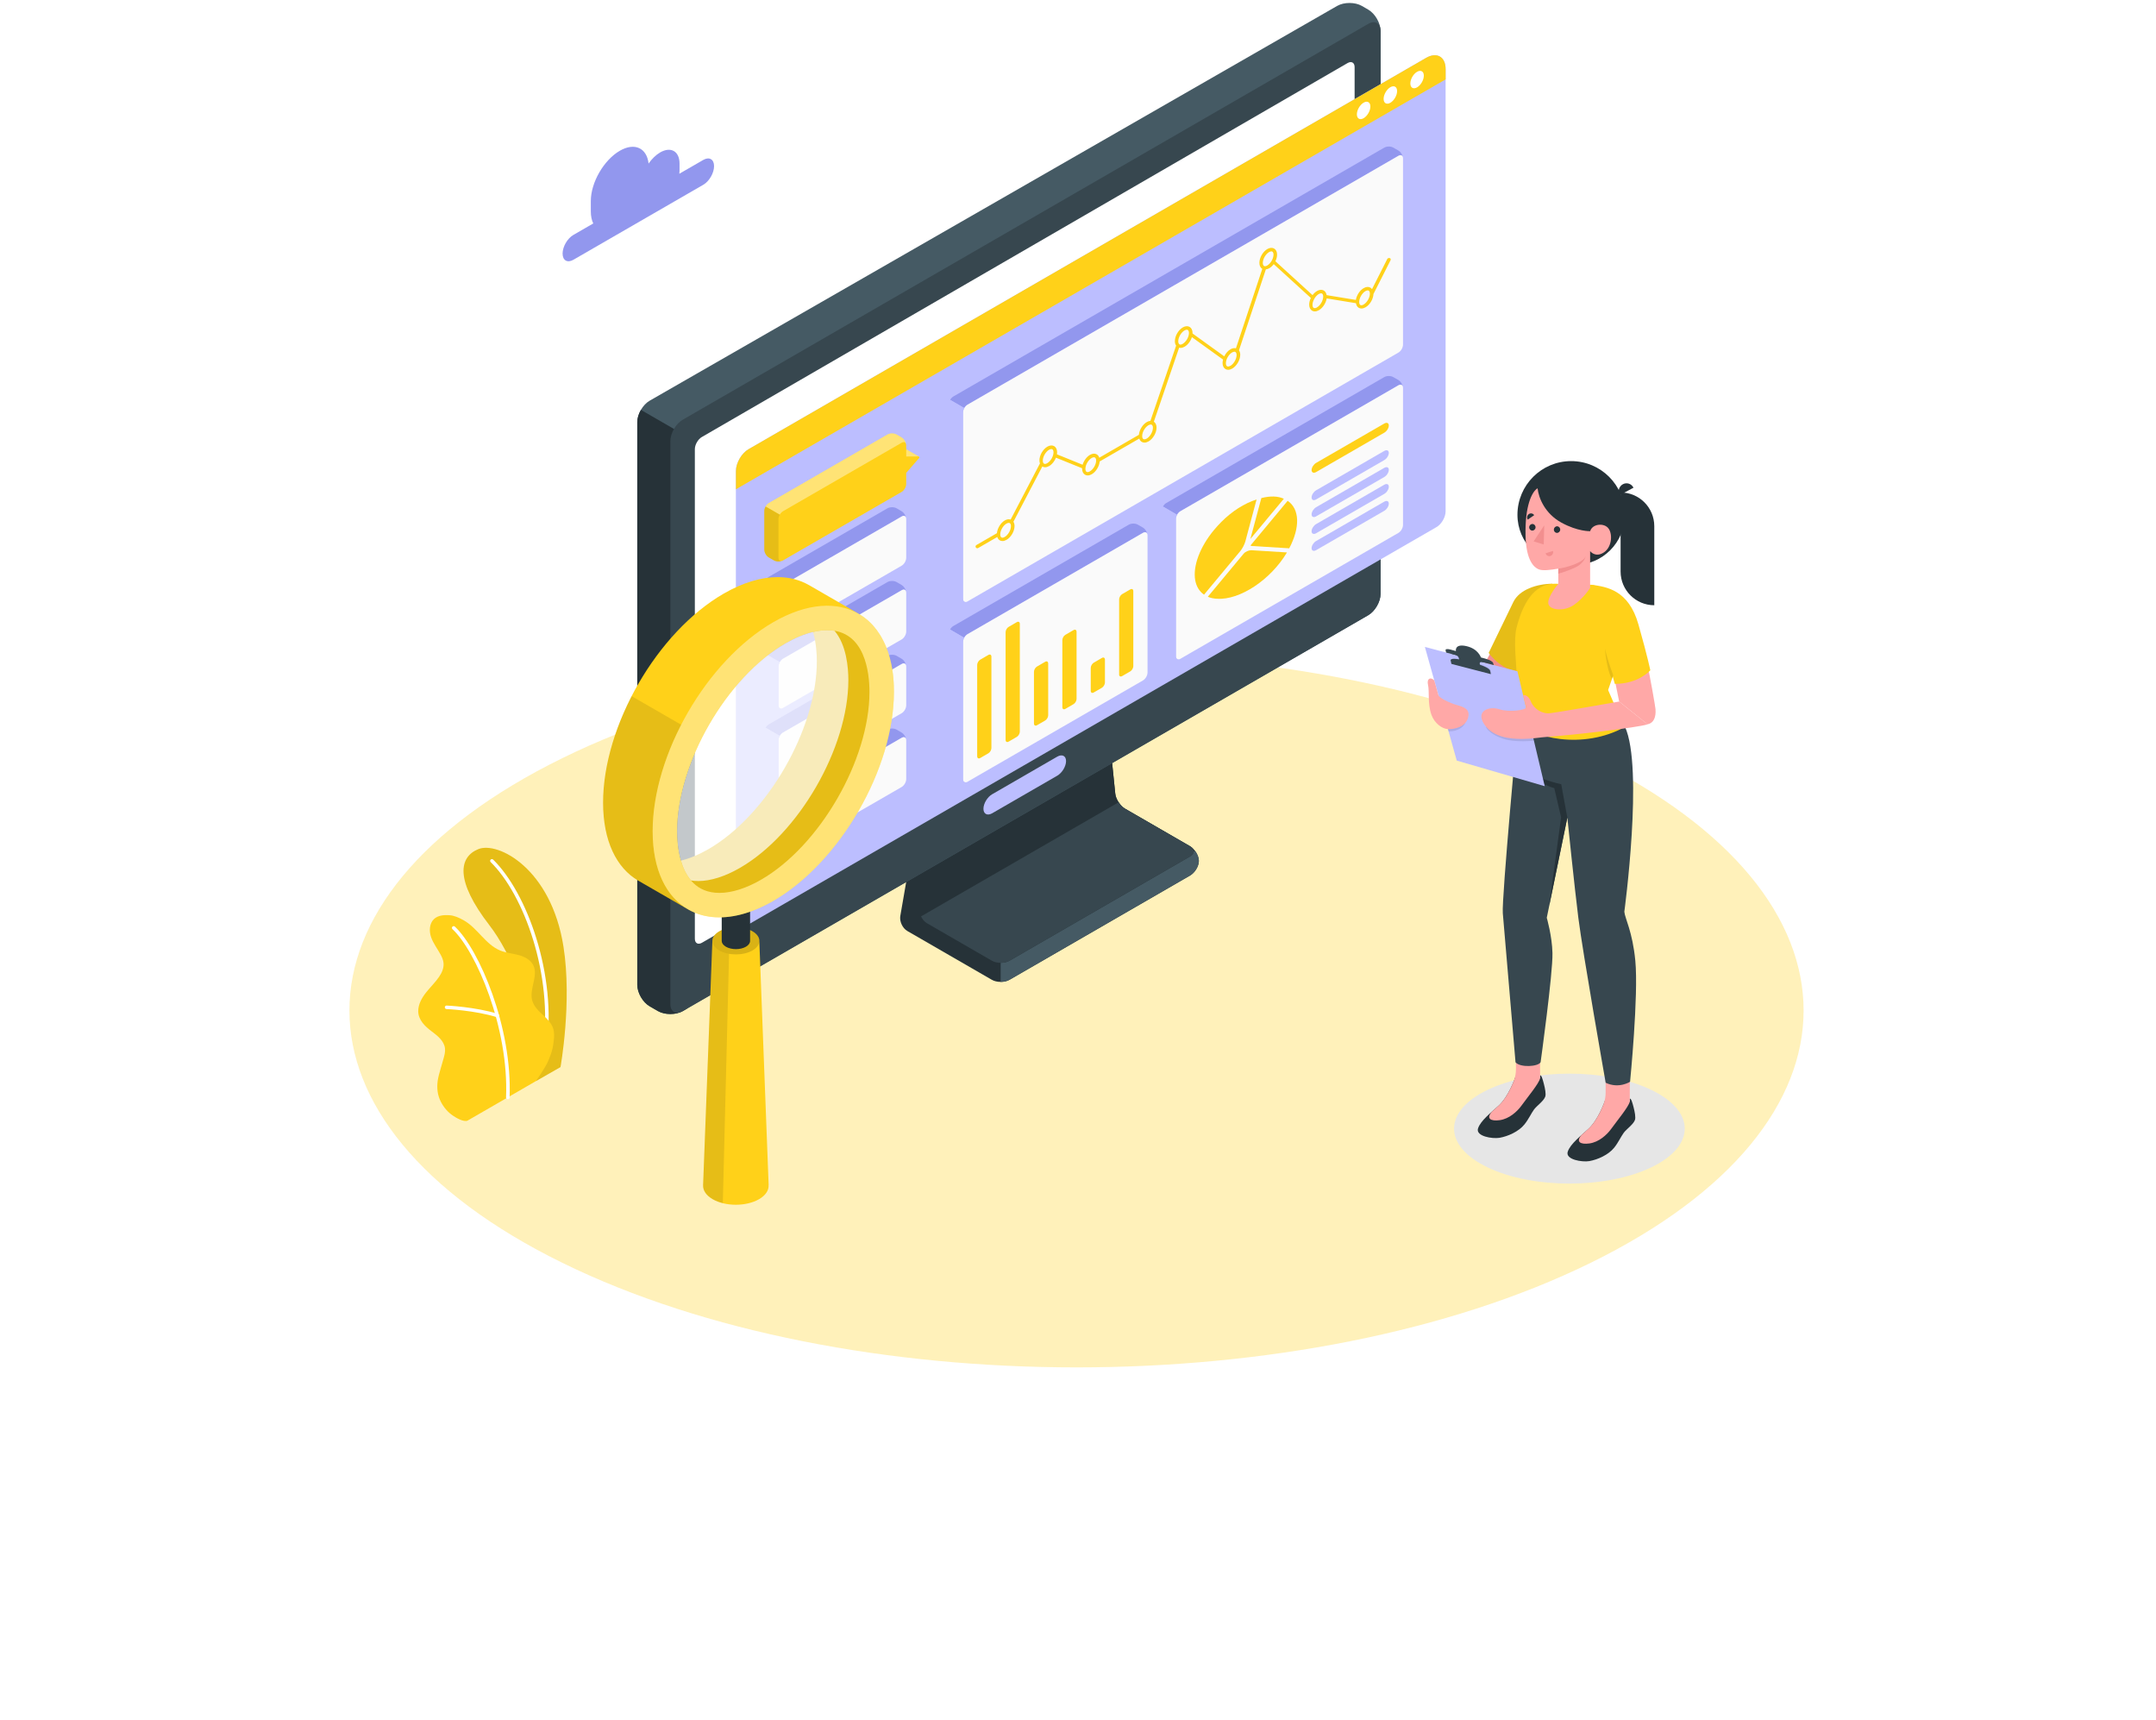 <?xml version="1.0" encoding="UTF-8"?> <svg xmlns="http://www.w3.org/2000/svg" width="617" height="492" viewBox="0 0 617 492" fill="none"><g filter="url(#filter0_f_213_3110)"><path d="M160.945 361.32C242.205 401.2 373.945 401.2 455.205 361.32C536.465 321.44 536.465 256.79 455.205 216.91C373.945 177.03 242.205 177.03 160.945 216.91C79.685 256.79 79.685 321.44 160.945 361.32Z" fill="#FFD119" fill-opacity="0.3"></path></g><path d="M472.47 334.04C459.58 340.18 438.68 340.18 425.79 334.04C412.9 327.9 412.9 317.94 425.79 311.79C438.68 305.65 459.58 305.65 472.47 311.79C485.36 317.93 485.36 327.9 472.47 334.04Z" fill="#E6E6E6"></path><path d="M307.49 182.28L269.99 203.93C268.6 204.73 267.25 206.67 266.97 208.25L257.65 262.06C257.38 263.64 258.28 265.58 259.67 266.38L283.85 280.34C285.24 281.14 287.5 281.14 288.89 280.34L340.57 250.5C341.96 249.7 343.09 247.82 343.09 246.32C343.09 244.81 341.96 242.94 340.57 242.14L321.97 231.4C320.58 230.6 319.32 228.65 319.16 227.05L315.02 186.45C314.86 184.85 313.67 182.95 312.36 182.19C311.05 181.44 308.87 181.48 307.48 182.28H307.49Z" fill="#263238"></path><path d="M286.37 270.88V280.94C287.28 280.94 288.19 280.74 288.89 280.34L340.57 250.5C341.96 249.7 343.09 247.82 343.09 246.32C343.09 245.44 342.7 244.44 342.1 243.59H333.64L286.37 270.88Z" fill="#455A64"></path><path d="M312.21 185L274.71 206.65C273.32 207.45 271.97 209.39 271.69 210.97L263.23 259.82C262.96 261.4 263.86 263.34 265.25 264.14L283.85 274.88C285.24 275.68 287.5 275.68 288.89 274.88L340.57 245.04C341.96 244.24 341.96 242.93 340.57 242.13L321.97 231.39C320.58 230.59 319.32 228.64 319.16 227.04L315.02 186.44C314.86 184.84 313.6 184.2 312.21 185Z" fill="#263238"></path><path d="M340.57 242.13L321.97 231.39C321.28 230.99 320.63 230.32 320.13 229.55L263.59 262.19C263.95 263 264.54 263.72 265.26 264.14L283.86 274.88C285.25 275.68 287.51 275.68 288.9 274.88L340.58 245.04C341.97 244.24 341.97 242.93 340.58 242.13H340.57Z" fill="#37474F"></path><path d="M188.31 289.3L185.91 287.91C183.96 286.79 182.38 284.05 182.38 281.8V120.75C182.38 118.5 183.96 115.77 185.91 114.65L382.67 1.69C384.62 0.57 387.78 0.57 389.73 1.69L391.56 2.75C393.51 3.87 395.09 6.61 395.09 8.86V169.91C395.09 172.16 393.51 174.89 391.56 176.02L195.37 289.29C193.42 290.41 190.26 290.41 188.32 289.29L188.31 289.3Z" fill="#455A64"></path><path d="M196.56 124.86L183.41 117.27C182.77 118.37 182.37 119.62 182.37 120.75V281.8C182.37 284.05 183.95 286.78 185.9 287.91L188.3 289.3C190.25 290.42 193.41 290.42 195.35 289.3L196.55 288.61V124.87L196.56 124.86Z" fill="#263238"></path><path d="M191.84 287.26V126.21C191.84 123.96 193.42 121.23 195.37 120.1L391.56 6.83C393.51 5.71 395.09 6.62 395.09 8.87V169.92C395.09 172.17 393.51 174.9 391.56 176.03L195.37 289.3C193.42 290.42 191.84 289.51 191.84 287.26Z" fill="#37474F"></path><path d="M283.97 227.23L302.56 216.49C303.95 215.69 305.08 216.26 305.08 217.76C305.08 219.26 303.95 221.14 302.56 221.94L283.96 232.68C282.57 233.48 281.44 232.91 281.44 231.41C281.44 229.9 282.57 228.03 283.96 227.23H283.97Z" fill="#BCBEFF"></path><path d="M200.88 125.02L385.65 18.04C386.76 17.4 387.66 17.92 387.66 19.2V159.57C387.66 160.86 386.76 162.42 385.64 163.06L200.87 269.74C199.76 270.38 198.85 269.86 198.85 268.58V128.52C198.85 127.23 199.75 125.67 200.86 125.03L200.88 125.02Z" fill="white"></path><path d="M214.2 128.53L408.11 16.56C411.19 14.78 413.7 16.24 413.7 19.79V146.31C413.7 147.96 412.53 149.98 411.1 150.81L213.19 265.08C211.76 265.9 210.59 265.23 210.59 263.58V134.76C210.59 132.47 212.21 129.67 214.19 128.52L214.2 128.53Z" fill="#BCBEFF"></path><path d="M413.71 22.71V19.79C413.71 16.24 411.19 14.78 408.12 16.56L214.21 128.53C212.23 129.67 210.61 132.48 210.61 134.77V139.99L413.72 22.71H413.71Z" fill="#FFD119"></path><path d="M390.24 29.37C389.18 29.98 388.31 31.48 388.31 32.71C388.31 33.94 389.17 34.44 390.24 33.82C391.3 33.21 392.17 31.71 392.17 30.48C392.17 29.25 391.31 28.75 390.24 29.37Z" fill="white"></path><path d="M397.89 24.95C396.83 25.56 395.96 27.06 395.96 28.29C395.96 29.52 396.82 30.02 397.89 29.4C398.95 28.79 399.82 27.29 399.82 26.06C399.82 24.83 398.96 24.33 397.89 24.95Z" fill="white"></path><path d="M405.54 20.54C404.48 21.15 403.61 22.65 403.61 23.88C403.61 25.11 404.47 25.61 405.54 24.99C406.6 24.38 407.47 22.88 407.47 21.65C407.47 20.42 406.61 19.92 405.54 20.54Z" fill="white"></path><path d="M401.46 44.94C401.3 44.41 400.8 44.24 400.21 44.58L276.89 115.79C276.53 116 276.2 116.35 275.97 116.76L271.91 114.41C272.14 114 272.47 113.65 272.83 113.44L396.15 42.24C396.87 41.82 398.03 41.82 398.75 42.24L400.21 43.08C400.82 43.43 401.33 44.21 401.46 44.94Z" fill="#9297EE"></path><path d="M401.51 45.33V98.62C401.51 99.45 400.93 100.46 400.21 100.87L276.89 172.07C276.83 172.1 276.77 172.13 276.71 172.16C276.63 172.19 276.55 172.22 276.47 172.23C276.46 172.23 276.44 172.24 276.43 172.24C275.94 172.31 275.59 171.96 275.59 171.32V118.04C275.59 117.62 275.74 117.16 275.97 116.76C276.2 116.35 276.53 116 276.89 115.79L400.21 44.58C400.8 44.24 401.3 44.41 401.46 44.94C401.47 44.97 401.48 45 401.48 45.04C401.5 45.14 401.51 45.23 401.51 45.33Z" fill="#FAFAFA"></path><path d="M276.43 172.24C276.05 172.36 275.61 172.4 275.2 172.35C274.87 172.32 274.55 172.22 274.29 172.07L272.83 171.23C272.11 170.81 271.53 169.8 271.53 168.98V115.69C271.53 115.28 271.67 114.82 271.91 114.41L275.97 116.76C275.74 117.16 275.59 117.62 275.59 118.04V171.32C275.59 171.96 275.94 172.31 276.43 172.24Z" fill="#BCBEFF"></path><path d="M397.68 73.88C397.43 73.76 397.13 73.85 397.01 74.1L392.64 82.73C392.51 82.56 392.37 82.41 392.19 82.3C391.65 81.98 390.96 82.03 390.25 82.44C389.14 83.08 388.23 84.48 388.02 85.81L379.64 84.44C379.55 83.84 379.28 83.38 378.84 83.12C378.29 82.81 377.61 82.86 376.9 83.26C376.42 83.54 375.98 83.95 375.62 84.44L364.99 74.75C365.29 74.14 365.47 73.48 365.47 72.86C365.47 72.05 365.17 71.43 364.63 71.11C364.08 70.8 363.4 70.85 362.69 71.25C361.41 71.99 360.41 73.72 360.41 75.2C360.41 76 360.7 76.61 361.24 76.93L353.7 99.66C353.23 99.53 352.68 99.62 352.13 99.94C351.4 100.36 350.77 101.11 350.35 101.95L341.27 95.41C341.27 95.41 341.28 95.32 341.28 95.28C341.28 94.47 340.98 93.85 340.44 93.53C339.89 93.22 339.21 93.27 338.5 93.67C337.22 94.41 336.22 96.14 336.22 97.62C336.22 98.13 336.35 98.56 336.58 98.89L329.22 120.42C328.89 120.44 328.53 120.55 328.18 120.76C326.99 121.45 326.05 123 325.92 124.41L314.59 130.96C314.46 130.54 314.22 130.2 313.87 130C313.32 129.69 312.64 129.74 311.93 130.14C310.97 130.7 310.16 131.82 309.82 132.97L302.47 129.99C302.5 129.79 302.52 129.59 302.52 129.4C302.52 128.59 302.22 127.97 301.68 127.65C301.14 127.34 300.45 127.39 299.74 127.79C298.46 128.53 297.46 130.26 297.46 131.74C297.46 132.06 297.52 132.34 297.61 132.6L289.22 148.65C288.73 148.48 288.15 148.56 287.56 148.9C286.37 149.59 285.43 151.14 285.3 152.55L279.43 155.94C279.19 156.08 279.11 156.38 279.25 156.62C279.34 156.78 279.51 156.87 279.68 156.87C279.76 156.87 279.85 156.85 279.93 156.8L285.4 153.64C285.53 154.06 285.77 154.4 286.12 154.6C286.36 154.74 286.62 154.8 286.9 154.8C287.27 154.8 287.66 154.68 288.06 154.45C289.34 153.71 290.34 151.98 290.34 150.5C290.34 150.01 290.22 149.61 290.02 149.28L298.29 133.47C298.29 133.47 298.3 133.48 298.31 133.49C298.55 133.63 298.81 133.69 299.09 133.69C299.46 133.69 299.85 133.57 300.25 133.34C301.09 132.85 301.81 131.94 302.2 130.95L309.67 133.97C309.67 133.97 309.67 134.04 309.67 134.08C309.67 134.89 309.97 135.51 310.51 135.83C310.75 135.97 311.01 136.03 311.29 136.03C311.66 136.03 312.05 135.91 312.45 135.68C313.64 134.99 314.58 133.44 314.71 132.03L326.04 125.48C326.17 125.9 326.41 126.24 326.76 126.44C327 126.58 327.26 126.64 327.54 126.64C327.91 126.64 328.3 126.52 328.7 126.29C329.98 125.55 330.98 123.82 330.98 122.34C330.98 121.57 330.7 120.98 330.21 120.65L337.44 99.48C337.57 99.52 337.71 99.54 337.86 99.54C338.23 99.54 338.62 99.42 339.02 99.19C339.96 98.65 340.74 97.58 341.09 96.46L350.01 102.88C349.93 103.21 349.87 103.54 349.87 103.85C349.87 104.66 350.17 105.28 350.71 105.6C350.95 105.74 351.21 105.8 351.49 105.8C351.86 105.8 352.25 105.68 352.65 105.45C353.93 104.71 354.93 102.98 354.93 101.5C354.93 100.99 354.8 100.56 354.57 100.23L362.26 77.07C362.57 77.04 362.89 76.94 363.23 76.75C363.71 76.47 364.15 76.06 364.51 75.57L375.14 85.26C374.84 85.87 374.66 86.53 374.66 87.15C374.66 87.96 374.96 88.58 375.5 88.9C375.74 89.04 376 89.1 376.28 89.1C376.65 89.1 377.04 88.98 377.44 88.75C378.55 88.11 379.46 86.71 379.67 85.38L388.05 86.75C388.14 87.35 388.41 87.81 388.85 88.07C389.09 88.21 389.35 88.27 389.63 88.27C390 88.27 390.39 88.15 390.79 87.92C392.03 87.21 393 85.56 393.06 84.11L397.94 74.47C398.06 74.22 397.97 73.92 397.72 73.8L397.68 73.88ZM287.53 153.63C287.15 153.85 286.81 153.9 286.59 153.77C286.37 153.64 286.25 153.32 286.25 152.89C286.25 151.77 287.07 150.36 288.03 149.81C288.27 149.67 288.5 149.6 288.69 149.6C288.8 149.6 288.89 149.62 288.97 149.67C289.19 149.8 289.31 150.12 289.31 150.55C289.31 151.66 288.49 153.08 287.53 153.63ZM299.71 132.52C299.33 132.74 298.99 132.79 298.77 132.66C298.55 132.53 298.43 132.21 298.43 131.78C298.43 130.67 299.25 129.25 300.21 128.69C300.45 128.55 300.68 128.48 300.87 128.48C300.98 128.48 301.07 128.5 301.15 128.55C301.37 128.68 301.49 129 301.49 129.43C301.49 130.55 300.67 131.96 299.71 132.51V132.52ZM311.9 134.87C311.52 135.09 311.18 135.14 310.96 135.01C310.74 134.88 310.62 134.56 310.62 134.13C310.62 133.02 311.44 131.6 312.4 131.04C312.64 130.9 312.87 130.83 313.06 130.83C313.17 130.83 313.26 130.85 313.34 130.9C313.56 131.03 313.69 131.35 313.69 131.78C313.69 132.89 312.87 134.31 311.91 134.86L311.9 134.87ZM328.15 125.49C327.78 125.71 327.43 125.76 327.21 125.63C326.99 125.5 326.87 125.18 326.87 124.75C326.87 123.64 327.69 122.22 328.65 121.67C328.89 121.53 329.12 121.46 329.31 121.46C329.42 121.46 329.51 121.48 329.59 121.53C329.81 121.66 329.94 121.98 329.94 122.41C329.94 123.52 329.12 124.94 328.16 125.5L328.15 125.49ZM338.47 98.39C338.09 98.61 337.75 98.66 337.53 98.53C337.5 98.51 337.47 98.48 337.45 98.45C337.45 98.45 337.45 98.45 337.44 98.44C337.28 98.28 337.19 98.01 337.19 97.64C337.19 96.52 338.01 95.11 338.97 94.55C339.21 94.41 339.44 94.34 339.63 94.34C339.74 94.34 339.83 94.36 339.91 94.41C340.13 94.54 340.25 94.86 340.25 95.29C340.25 96.41 339.43 97.82 338.47 98.37V98.39ZM352.1 104.66C351.72 104.88 351.38 104.93 351.16 104.8C350.94 104.67 350.82 104.35 350.82 103.92C350.82 102.8 351.64 101.39 352.6 100.84C352.84 100.7 353.07 100.63 353.26 100.63C353.37 100.63 353.46 100.65 353.54 100.7C353.58 100.72 353.6 100.75 353.64 100.79C353.8 100.95 353.89 101.22 353.89 101.59C353.89 102.71 353.07 104.12 352.11 104.68L352.1 104.66ZM362.67 75.96C362.29 76.18 361.95 76.23 361.73 76.1C361.51 75.97 361.39 75.65 361.39 75.22C361.39 74.1 362.21 72.69 363.17 72.13C363.41 71.99 363.64 71.92 363.83 71.92C363.94 71.92 364.03 71.94 364.11 71.99C364.33 72.12 364.45 72.44 364.45 72.87C364.45 73.98 363.63 75.4 362.67 75.95V75.96ZM376.89 87.96C376.51 88.18 376.17 88.23 375.95 88.1C375.73 87.97 375.61 87.65 375.61 87.22C375.61 86.11 376.43 84.69 377.39 84.13C377.63 83.99 377.86 83.92 378.05 83.92C378.16 83.92 378.25 83.94 378.33 83.99C378.55 84.12 378.67 84.44 378.67 84.87C378.67 85.99 377.85 87.4 376.89 87.95V87.96ZM390.25 87.13C389.87 87.35 389.53 87.4 389.31 87.27C389.09 87.14 388.97 86.82 388.97 86.39C388.97 85.28 389.79 83.86 390.75 83.3C390.99 83.16 391.22 83.09 391.41 83.09C391.52 83.09 391.61 83.11 391.69 83.16C391.91 83.29 392.03 83.61 392.03 84.04C392.03 85.15 391.21 86.57 390.25 87.12V87.13Z" fill="#FFD119"></path><path d="M328.35 152.82C328.19 152.29 327.68 152.12 327.1 152.46L276.89 181.45C276.51 181.67 276.17 182.05 275.94 182.48L271.89 180.11C272.13 179.69 272.46 179.32 272.83 179.11L323.03 150.12C323.75 149.7 324.92 149.7 325.63 150.12L327.1 150.96C327.7 151.31 328.21 152.09 328.35 152.82Z" fill="#9297EE"></path><path d="M328.4 153.21V192.43C328.4 193.26 327.81 194.26 327.1 194.68L279.65 222.07L276.89 223.67C276.83 223.71 276.76 223.74 276.69 223.77C276.69 223.77 276.67 223.78 276.66 223.78C276.04 224 275.59 223.65 275.59 222.92V183.7C275.59 183.31 275.72 182.87 275.94 182.48C276.17 182.05 276.51 181.67 276.89 181.45L327.1 152.46C327.68 152.12 328.19 152.29 328.35 152.82C328.35 152.85 328.35 152.88 328.37 152.92C328.39 153.02 328.4 153.11 328.4 153.21Z" fill="#FAFAFA"></path><path d="M276.66 223.78C276.61 223.8 276.56 223.82 276.5 223.84C276.43 223.87 276.35 223.89 276.28 223.9C276.17 223.93 276.06 223.95 275.94 223.96C275.83 223.97 275.71 223.98 275.6 223.98C275.36 223.98 275.13 223.95 274.9 223.9C274.68 223.85 274.47 223.77 274.29 223.67L272.83 222.82C272.11 222.41 271.53 221.4 271.53 220.57V181.36C271.53 180.95 271.67 180.51 271.89 180.11L275.94 182.48C275.72 182.87 275.59 183.31 275.59 183.7V222.92C275.59 223.65 276.04 224 276.66 223.78Z" fill="#BCBEFF"></path><path d="M279.65 216.38V190.24C279.65 189.69 280.04 189.02 280.52 188.74L282.85 187.39C283.33 187.11 283.72 187.34 283.72 187.89V214.03C283.72 214.58 283.33 215.25 282.85 215.53L280.52 216.88C280.04 217.16 279.65 216.93 279.65 216.38Z" fill="#FFD119"></path><path d="M287.78 211.69V180.86C287.78 180.31 288.17 179.64 288.65 179.36L290.98 178.01C291.46 177.73 291.85 177.96 291.85 178.51V209.34C291.85 209.89 291.46 210.56 290.98 210.84L288.65 212.19C288.17 212.47 287.78 212.24 287.78 211.69Z" fill="#FFD119"></path><path d="M295.9 207V192.2C295.9 191.65 296.29 190.98 296.77 190.7L299.1 189.35C299.58 189.07 299.97 189.3 299.97 189.85V204.65C299.97 205.2 299.58 205.87 299.1 206.15L296.77 207.5C296.29 207.78 295.9 207.55 295.9 207Z" fill="#FFD119"></path><path d="M304.02 202.32V183.13C304.02 182.58 304.41 181.91 304.89 181.63L307.22 180.28C307.7 180 308.09 180.23 308.09 180.78V199.97C308.09 200.52 307.7 201.19 307.22 201.47L304.89 202.82C304.41 203.1 304.02 202.87 304.02 202.32Z" fill="#FFD119"></path><path d="M312.15 197.629V191.099C312.15 190.549 312.54 189.879 313.01 189.599L315.34 188.249C315.82 187.969 316.21 188.199 316.21 188.749V195.279C316.21 195.829 315.82 196.499 315.34 196.779L313.01 198.129C312.53 198.409 312.14 198.179 312.14 197.629H312.15Z" fill="#FFD119"></path><path d="M320.27 192.94V171.49C320.27 170.94 320.66 170.27 321.13 169.99L323.46 168.64C323.94 168.36 324.33 168.59 324.33 169.14V190.59C324.33 191.14 323.94 191.81 323.46 192.09L321.13 193.44C320.65 193.72 320.26 193.49 320.26 192.94H320.27Z" fill="#FFD119"></path><path d="M401.46 110.6C401.3 110.07 400.79 109.9 400.21 110.24L337.81 146.27C337.43 146.49 337.09 146.87 336.86 147.3L332.81 144.93C333.05 144.51 333.38 144.14 333.75 143.93L396.14 107.9C396.86 107.48 398.03 107.48 398.74 107.9L400.21 108.74C400.81 109.09 401.32 109.87 401.46 110.6Z" fill="#9297EE"></path><path d="M401.51 110.99V150.21C401.51 151.04 400.92 152.04 400.21 152.46L340.57 186.89L337.81 188.49C337.75 188.53 337.68 188.56 337.61 188.59C337.61 188.59 337.59 188.6 337.58 188.6C336.96 188.82 336.51 188.47 336.51 187.74V148.52C336.51 148.13 336.64 147.69 336.86 147.3C337.09 146.87 337.43 146.49 337.81 146.27L400.21 110.24C400.79 109.9 401.3 110.07 401.46 110.6C401.46 110.63 401.46 110.66 401.48 110.7C401.5 110.8 401.51 110.89 401.51 110.99Z" fill="#FAFAFA"></path><path d="M337.59 188.6C337.54 188.62 337.49 188.64 337.43 188.66C337.36 188.69 337.28 188.71 337.21 188.72C337.1 188.75 336.99 188.77 336.87 188.78C336.76 188.79 336.64 188.8 336.53 188.8C336.29 188.8 336.06 188.77 335.83 188.72C335.61 188.67 335.4 188.59 335.22 188.49L333.76 187.64C333.04 187.23 332.46 186.22 332.46 185.39V146.18C332.46 145.77 332.6 145.33 332.82 144.93L336.87 147.3C336.65 147.69 336.52 148.13 336.52 148.52V187.74C336.52 188.47 336.97 188.82 337.59 188.6Z" fill="#BCBEFF"></path><path d="M359.61 142.9L356.38 154.95C356.16 155.75 355.53 156.97 355 157.61L344.57 170.14C343.24 169.23 342.38 167.82 342.05 166.04C341.32 162.01 343.38 156.5 347.41 151.65C348.1 150.83 348.8 150.06 349.52 149.33C352.6 146.25 356.04 144.06 359.61 142.9Z" fill="#FFD119"></path><path d="M368.3 158.06C363.67 165.85 354.87 171.73 348.27 171.32C347.25 171.26 346.43 171.08 345.65 170.74L355.93 158.39C356.37 157.86 357.33 157.43 358.05 157.43H358.16L368.3 158.06Z" fill="#FFD119"></path><path d="M367.41 142.7L357.83 154.21L360.97 142.5C363.57 141.86 365.65 141.91 367.41 142.7Z" fill="#FFD119"></path><path d="M368.95 156.88L358.24 156.22C358.01 156.2 357.9 156.14 357.89 156.14C357.89 156.12 357.91 156.05 357.98 155.94C358.01 155.89 358.04 155.85 358.07 155.82L368.5 143.29C371.94 145.63 372.12 150.87 368.95 156.88Z" fill="#FFD119"></path><path d="M375.35 134.5C375.35 135.22 375.93 135.47 376.65 135.06L396.15 123.8C396.87 123.39 397.45 122.47 397.45 121.74C397.45 121.02 396.87 120.77 396.15 121.18L376.65 132.44C375.93 132.85 375.35 133.77 375.35 134.5Z" fill="#FFD119"></path><path d="M375.35 142.34C375.35 143.06 375.93 143.31 376.65 142.9L396.15 131.64C396.87 131.23 397.45 130.31 397.45 129.58C397.45 128.86 396.87 128.61 396.15 129.02L376.65 140.28C375.93 140.69 375.35 141.61 375.35 142.34Z" fill="#BCBEFF"></path><path d="M375.35 147.18C375.35 147.9 375.93 148.15 376.65 147.74L396.15 136.48C396.87 136.07 397.45 135.15 397.45 134.42C397.45 133.7 396.87 133.45 396.15 133.86L376.65 145.12C375.93 145.53 375.35 146.45 375.35 147.18Z" fill="#BCBEFF"></path><path d="M375.35 152.01C375.35 152.73 375.93 152.98 376.65 152.57L396.15 141.31C396.87 140.9 397.45 139.98 397.45 139.25C397.45 138.53 396.87 138.28 396.15 138.69L376.65 149.95C375.93 150.36 375.35 151.28 375.35 152.01Z" fill="#BCBEFF"></path><path d="M375.35 156.85C375.35 157.57 375.93 157.82 376.65 157.41L396.15 146.15C396.87 145.74 397.45 144.82 397.45 144.09C397.45 143.37 396.87 143.12 396.15 143.53L376.65 154.79C375.93 155.2 375.35 156.12 375.35 156.85Z" fill="#BCBEFF"></path><path d="M259.29 148.14C259.13 147.6 258.63 147.43 258.04 147.78L224.08 167.38C223.72 167.59 223.4 167.95 223.16 168.35L219.1 166.01C219.34 165.6 219.66 165.25 220.02 165.04L253.98 145.43C254.7 145.02 255.86 145.02 256.58 145.43L258.04 146.28C258.65 146.63 259.16 147.41 259.29 148.14Z" fill="#9297EE"></path><path d="M259.34 148.53V159.6C259.34 160.43 258.76 161.43 258.04 161.85L224.08 181.45C224.01 181.49 223.93 181.53 223.84 181.57C223.82 181.57 223.8 181.58 223.78 181.59C223.2 181.76 222.78 181.41 222.78 180.7V169.63C222.78 169.21 222.92 168.76 223.16 168.35C223.4 167.95 223.72 167.59 224.08 167.38L258.04 147.78C258.63 147.43 259.13 147.6 259.29 148.14C259.3 148.17 259.31 148.2 259.31 148.24C259.33 148.34 259.34 148.44 259.34 148.53Z" fill="#FAFAFA"></path><path d="M223.78 181.59C223.63 181.65 223.46 181.69 223.29 181.72C222.79 181.81 222.23 181.77 221.77 181.59C221.67 181.55 221.57 181.5 221.48 181.45L220.02 180.61C219.3 180.2 218.72 179.19 218.72 178.36V167.29C218.72 166.87 218.87 166.42 219.1 166.01L223.16 168.35C222.92 168.76 222.78 169.21 222.78 169.63V180.7C222.78 181.41 223.2 181.76 223.78 181.59Z" fill="#BCBEFF"></path><path d="M259.29 169.24C259.13 168.7 258.63 168.53 258.04 168.88L224.08 188.48C223.72 188.69 223.4 189.05 223.16 189.45L219.1 187.11C219.34 186.7 219.66 186.35 220.02 186.14L253.98 166.53C254.7 166.12 255.86 166.12 256.58 166.53L258.04 167.38C258.65 167.73 259.16 168.51 259.29 169.24Z" fill="#9297EE"></path><path d="M259.34 169.63V180.7C259.34 181.53 258.76 182.53 258.04 182.95L224.08 202.55C224.01 202.59 223.93 202.63 223.84 202.67C223.82 202.67 223.8 202.68 223.78 202.69C223.2 202.86 222.78 202.51 222.78 201.8V190.73C222.78 190.31 222.92 189.86 223.16 189.45C223.4 189.05 223.72 188.69 224.08 188.48L258.04 168.88C258.63 168.53 259.13 168.7 259.29 169.24C259.3 169.27 259.31 169.3 259.31 169.34C259.33 169.44 259.34 169.54 259.34 169.63Z" fill="#FAFAFA"></path><path d="M223.78 202.69C223.63 202.75 223.46 202.79 223.29 202.82C222.79 202.91 222.23 202.87 221.77 202.69C221.67 202.65 221.57 202.6 221.48 202.55L220.02 201.71C219.3 201.3 218.72 200.29 218.72 199.46V188.39C218.72 187.97 218.87 187.52 219.1 187.11L223.16 189.45C222.92 189.86 222.78 190.31 222.78 190.73V201.8C222.78 202.51 223.2 202.86 223.78 202.69Z" fill="#BCBEFF"></path><path d="M259.29 190.35C259.13 189.81 258.63 189.64 258.04 189.99L224.08 209.59C223.72 209.8 223.4 210.16 223.16 210.56L219.1 208.22C219.34 207.81 219.66 207.46 220.02 207.25L253.98 187.64C254.7 187.23 255.86 187.23 256.58 187.64L258.04 188.49C258.65 188.84 259.16 189.62 259.29 190.35Z" fill="#9297EE"></path><path d="M259.34 190.74V201.809C259.34 202.639 258.76 203.639 258.04 204.059L224.08 223.66C224.01 223.7 223.93 223.739 223.84 223.779C223.82 223.779 223.8 223.789 223.78 223.799C223.2 223.969 222.78 223.619 222.78 222.91V211.839C222.78 211.419 222.92 210.969 223.16 210.559C223.4 210.159 223.72 209.799 224.08 209.589L258.04 189.99C258.63 189.64 259.13 189.81 259.29 190.35C259.3 190.38 259.31 190.409 259.31 190.449C259.33 190.549 259.34 190.65 259.34 190.74Z" fill="#FAFAFA"></path><path d="M223.78 223.8C223.63 223.86 223.46 223.9 223.29 223.93C222.79 224.02 222.23 223.98 221.77 223.8C221.67 223.76 221.57 223.71 221.48 223.66L220.02 222.82C219.3 222.41 218.72 221.4 218.72 220.57V209.5C218.72 209.08 218.87 208.63 219.1 208.22L223.16 210.56C222.92 210.97 222.78 211.42 222.78 211.84V222.91C222.78 223.62 223.2 223.97 223.78 223.8Z" fill="#BCBEFF"></path><path d="M259.29 211.46C259.13 210.92 258.63 210.75 258.04 211.1L224.08 230.7C223.72 230.91 223.4 231.27 223.16 231.67L219.1 229.33C219.34 228.92 219.66 228.57 220.02 228.36L253.98 208.75C254.7 208.34 255.86 208.34 256.58 208.75L258.04 209.6C258.65 209.95 259.16 210.73 259.29 211.46Z" fill="#9297EE"></path><path d="M259.34 211.85V222.92C259.34 223.75 258.76 224.75 258.04 225.17L224.08 244.77C224.01 244.81 223.93 244.85 223.84 244.89C223.82 244.89 223.8 244.9 223.78 244.91C223.2 245.08 222.78 244.73 222.78 244.02V232.95C222.78 232.53 222.92 232.08 223.16 231.67C223.4 231.27 223.72 230.91 224.08 230.7L258.04 211.1C258.63 210.75 259.13 210.92 259.29 211.46C259.3 211.49 259.31 211.52 259.31 211.56C259.33 211.66 259.34 211.76 259.34 211.85Z" fill="#FAFAFA"></path><path d="M223.78 244.91C223.63 244.97 223.46 245.01 223.29 245.04C222.79 245.13 222.23 245.09 221.77 244.91C221.67 244.87 221.57 244.82 221.48 244.77L220.02 243.93C219.3 243.52 218.72 242.51 218.72 241.68V230.61C218.72 230.19 218.87 229.74 219.1 229.33L223.16 231.67C222.92 232.08 222.78 232.53 222.78 232.95V244.02C222.78 244.73 223.2 245.08 223.78 244.91Z" fill="#BCBEFF"></path><path d="M262.86 130.609C262.86 130.609 262.94 130.619 262.99 130.649L259.34 128.559V127.429C259.34 127.339 259.33 127.239 259.31 127.139C259.31 127.099 259.31 127.069 259.29 127.039C259.16 126.309 258.65 125.529 258.04 125.179L256.58 124.329C255.86 123.919 254.7 123.919 253.98 124.329L220.02 143.939C219.66 144.149 219.34 144.499 219.1 144.909C218.87 145.319 218.72 145.769 218.72 146.189V157.259C218.72 158.089 219.3 159.099 220.02 159.509L221.48 160.349C221.57 160.399 221.67 160.449 221.77 160.489C222.23 160.669 222.79 160.709 223.29 160.619C223.46 160.589 223.63 160.549 223.78 160.489C223.8 160.479 223.82 160.469 223.84 160.469C223.93 160.429 224.01 160.389 224.08 160.349L258.04 140.749C258.76 140.329 259.34 139.329 259.34 138.499V135.309L263.05 131.029C263.19 130.869 263.08 130.619 262.86 130.619V130.609Z" fill="#FFD119"></path><path opacity="0.1" d="M223.78 160.48C223.63 160.54 223.46 160.58 223.29 160.61C222.79 160.7 222.23 160.66 221.77 160.48C221.67 160.44 221.57 160.39 221.48 160.34L220.02 159.5C219.3 159.09 218.72 158.08 218.72 157.25V146.18C218.72 145.76 218.87 145.31 219.1 144.9L223.16 147.24C222.92 147.65 222.78 148.1 222.78 148.52V159.59C222.78 160.3 223.2 160.65 223.78 160.48Z" fill="black"></path><path opacity="0.4" d="M259.29 127.03C259.13 126.49 258.63 126.32 258.04 126.67L224.08 146.27C223.72 146.48 223.4 146.84 223.16 147.24L219.1 144.9C219.34 144.49 219.66 144.14 220.02 143.93L253.98 124.32C254.7 123.91 255.86 123.91 256.58 124.32L258.04 125.17C258.65 125.52 259.16 126.3 259.29 127.03Z" fill="white"></path><path opacity="0.4" d="M262.86 130.61H259.34V128.55L262.99 130.64C262.94 130.61 262.9 130.6 262.86 130.6V130.61Z" fill="white"></path><path d="M153.39 309.32L160.4 305.31C160.4 305.31 163.76 286.77 161.25 270.84C157.71 248.44 142.46 240.71 136.92 242.94C131.38 245.17 130.08 251.8 140.08 264.75C145.98 272.39 153.58 288.53 153.39 309.32Z" fill="#FFD119"></path><g opacity="0.1"><path d="M153.39 309.32L160.4 305.31C160.4 305.31 163.76 286.77 161.25 270.84C157.71 248.44 142.46 240.71 136.92 242.94C131.38 245.17 130.08 251.8 140.08 264.75C145.98 272.39 153.58 288.53 153.39 309.32Z" fill="black"></path></g><path d="M155.93 300.43C155.93 300.43 155.88 300.43 155.86 300.43C155.59 300.39 155.4 300.14 155.43 299.87C158.33 278.9 149.89 255.92 140.42 246.66C140.22 246.47 140.22 246.15 140.42 245.95C140.61 245.75 140.93 245.75 141.13 245.95C150.78 255.38 159.38 278.73 156.43 300.01C156.4 300.26 156.18 300.44 155.94 300.44L155.93 300.43Z" fill="white"></path><path d="M133.93 320.57C132.82 321.21 130.54 319.82 129.66 319.23C128.16 318.23 126.95 316.8 126.14 315.19C125.2 313.32 124.97 311.31 125.26 309.24C125.41 308.17 125.71 307.12 126.01 306.08C126.3 305.06 126.6 304.03 126.89 303.01C127.18 302 127.47 300.95 127.34 299.91C127.07 297.81 125.21 296.34 123.51 295.07C121.64 293.67 119.68 291.81 119.69 289.28C119.69 287.33 120.71 285.52 121.92 283.98C123.13 282.45 124.56 281.09 125.66 279.48C126.45 278.32 127.06 276.95 126.93 275.55C126.85 274.68 126.49 273.86 126.07 273.09C125.18 271.44 124 269.93 123.38 268.17C122.76 266.41 122.85 264.2 124.23 262.93C125.36 261.89 127.05 261.75 128.58 261.85C130 261.94 131.39 262.58 132.63 263.27C136.65 265.5 138.94 270.26 143.2 271.98C144.84 272.64 146.64 272.79 148.36 273.24C150.08 273.69 151.82 274.57 152.61 276.15C154.17 279.27 151.27 283.12 152.37 286.44C153.34 289.37 156.19 290.5 157.8 293.14C158.5 294.3 158.66 295.63 158.55 296.98C158.36 299.26 158.02 300.94 156.93 303.47C156.03 305.57 153.37 309.32 153.37 309.32C153.3 309.39 134.08 320.46 133.91 320.56L133.93 320.57Z" fill="#FFD119"></path><path d="M145.32 314.5H145.31C145.03 314.49 144.81 314.25 144.82 313.98C145.65 294.13 136.29 272.21 129.49 265.85C129.29 265.66 129.28 265.35 129.47 265.14C129.66 264.94 129.97 264.93 130.18 265.12C137.12 271.62 146.66 293.9 145.83 314.03C145.82 314.3 145.6 314.51 145.33 314.51L145.32 314.5Z" fill="white"></path><path d="M142.34 291.05C142.34 291.05 142.24 291.05 142.19 291.03C135.81 289.06 127.86 288.71 127.78 288.71C127.5 288.7 127.29 288.46 127.3 288.19C127.31 287.91 127.52 287.7 127.82 287.71C127.9 287.71 135.98 288.07 142.48 290.08C142.74 290.16 142.89 290.44 142.81 290.7C142.74 290.91 142.55 291.05 142.33 291.05H142.34Z" fill="white"></path><path d="M217.31 269.2C217.31 268.21 216.65 267.21 215.34 266.46C212.72 264.95 208.46 264.95 205.84 266.46C204.53 267.22 203.87 268.21 203.87 269.2L201.21 339.07C201.12 340.52 202.02 342 203.94 343.11C207.61 345.23 213.55 345.23 217.22 343.11C219.14 342 220.05 340.53 219.95 339.07H219.97L217.3 269.2H217.31Z" fill="#FFD119"></path><path opacity="0.15" d="M205.85 266.46C203.23 267.97 203.23 270.43 205.85 271.94C208.47 273.45 212.73 273.45 215.35 271.94C217.97 270.43 217.97 267.97 215.35 266.46C212.73 264.95 208.47 264.95 205.85 266.46Z" fill="black"></path><path d="M213.47 246.92C211.88 246 209.31 246 207.73 246.92C206.94 247.38 206.54 247.98 206.54 248.58V269.21C206.54 269.81 206.94 270.41 207.73 270.87C209.32 271.79 211.89 271.79 213.47 270.87C214.26 270.41 214.66 269.81 214.66 269.21V248.58C214.66 247.98 214.26 247.38 213.47 246.92Z" fill="#263238"></path><path d="M255.8 196.39C255.79 195.98 255.77 195.58 255.74 195.18C255.72 194.78 255.69 194.39 255.65 194C255.63 193.74 255.6 193.48 255.57 193.22C255.5 192.54 255.4 191.87 255.29 191.23C255.24 190.94 255.19 190.64 255.13 190.35C255.08 190.07 255.02 189.8 254.96 189.53C254.79 188.79 254.61 188.07 254.4 187.38C254.29 187.05 254.19 186.72 254.08 186.4C254.06 186.35 254.04 186.3 254.03 186.25C253.91 185.93 253.8 185.62 253.68 185.32C253.54 184.97 253.4 184.62 253.24 184.29C253.13 184.04 253.02 183.8 252.89 183.56C252.82 183.38 252.73 183.21 252.63 183.04C252.53 182.83 252.42 182.62 252.3 182.42C252.27 182.37 252.25 182.32 252.22 182.28C252.12 182.1 252.01 181.92 251.9 181.74C251.83 181.62 251.75 181.51 251.68 181.4C251.15 180.57 250.58 179.81 249.96 179.11C249.85 178.99 249.74 178.87 249.64 178.75C249.55 178.65 249.46 178.56 249.37 178.47C249.26 178.35 249.14 178.24 249.02 178.12C248.68 177.78 248.34 177.47 247.98 177.19C247.81 177.04 247.63 176.9 247.45 176.77C247.27 176.63 247.09 176.5 246.9 176.37C246.61 176.16 246.31 175.96 246.01 175.79C245.93 175.74 245.85 175.69 245.77 175.64L245.72 175.6H245.71L231.54 167.42H231.52L231.44 167.37C228.84 165.89 225.84 165.12 222.54 165.12C217.9 165.12 212.66 166.64 207.11 169.84C188.05 180.85 172.59 207.62 172.59 229.64C172.59 240.62 176.43 248.34 182.64 251.96L182.7 251.99L196.88 260.17C196.88 260.17 196.88 260.173 196.88 260.18L196.94 260.22C197 260.24 197.05 260.27 197.11 260.3C197.38 260.46 197.65 260.6 197.93 260.73C198.27 260.9 198.62 261.05 198.97 261.19C199.28 261.32 199.6 261.44 199.92 261.54C200.09 261.6 200.26 261.65 200.43 261.69C200.61 261.76 200.79 261.81 200.98 261.85C201.17 261.91 201.35 261.95 201.54 261.99C201.68 262.03 201.81 262.06 201.95 262.08C202.19 262.13 202.45 262.18 202.7 262.21C202.76 262.23 202.81 262.24 202.87 262.24C203.17 262.29 203.47 262.33 203.77 262.36C208.91 262.9 214.89 261.45 221.29 257.76C240.36 246.75 255.82 219.97 255.82 197.96C255.82 197.43 255.81 196.91 255.79 196.39H255.8ZM232.68 180.82C233.59 183.92 233.77 187.12 233.77 189.22C233.77 208.64 219.56 233.25 202.74 242.96C200.01 244.53 197.35 245.64 194.87 246.23C193.97 243.13 193.78 239.93 193.78 237.82C193.78 218.4 207.99 193.79 224.81 184.08C227.54 182.51 230.2 181.41 232.68 180.82Z" fill="#FFD119"></path><path opacity="0.1" d="M196.41 259.9L182.65 251.96C176.44 248.33 172.6 240.61 172.6 229.65C172.6 219.83 175.68 209.07 180.77 199.19L194.95 207.37C189.85 217.25 186.78 228.01 186.78 237.83C186.78 248.57 190.43 256.19 196.41 259.91V259.9Z" fill="black"></path><path opacity="0.4" d="M255.8 196.39C255.79 195.98 255.77 195.58 255.74 195.18C255.72 194.78 255.69 194.39 255.65 194C255.63 193.74 255.6 193.48 255.57 193.22C255.5 192.54 255.4 191.87 255.29 191.23C255.24 190.94 255.19 190.64 255.13 190.35C255.08 190.07 255.02 189.8 254.96 189.53C254.79 188.79 254.61 188.07 254.4 187.38C254.29 187.05 254.19 186.72 254.08 186.4C254.06 186.35 254.04 186.3 254.03 186.25C253.91 185.93 253.8 185.62 253.68 185.32C253.54 184.97 253.4 184.62 253.24 184.29C253.13 184.04 253.02 183.8 252.89 183.56C252.82 183.38 252.73 183.21 252.63 183.04C252.53 182.83 252.42 182.62 252.3 182.42C252.27 182.37 252.25 182.32 252.22 182.28C252.12 182.1 252.01 181.92 251.9 181.74C251.83 181.62 251.75 181.51 251.68 181.4C251.15 180.57 250.58 179.81 249.96 179.11C249.85 178.99 249.74 178.87 249.64 178.75C249.55 178.65 249.46 178.56 249.37 178.47C249.26 178.35 249.14 178.24 249.02 178.12C248.68 177.78 248.34 177.47 247.98 177.19C247.81 177.04 247.63 176.9 247.45 176.77C247.27 176.63 247.09 176.5 246.9 176.37C246.61 176.16 246.31 175.96 246.01 175.79C239.74 171.98 230.98 172.43 221.3 178.02C202.23 189.03 186.77 215.8 186.77 237.82C186.77 248.97 190.73 256.76 197.12 260.3C197.39 260.46 197.66 260.6 197.94 260.73C198.28 260.9 198.63 261.05 198.98 261.19C199.29 261.32 199.61 261.44 199.93 261.54C200.1 261.6 200.27 261.65 200.44 261.69C200.62 261.76 200.8 261.81 200.99 261.85C201.18 261.91 201.36 261.95 201.55 261.99C201.69 262.03 201.82 262.06 201.96 262.08C202.2 262.13 202.46 262.18 202.71 262.21C202.77 262.23 202.82 262.24 202.88 262.24C203.18 262.29 203.48 262.33 203.78 262.36C208.92 262.9 214.9 261.45 221.3 257.76C240.37 246.75 255.83 219.97 255.83 197.96C255.83 197.43 255.82 196.91 255.8 196.39ZM217.8 251.7C213.52 254.17 209.4 255.47 205.88 255.47C199.27 255.47 196.23 250.96 194.86 246.23C193.96 243.13 193.77 239.93 193.77 237.82C193.77 218.4 207.98 193.79 224.8 184.08C227.53 182.51 230.19 181.41 232.67 180.82C234.09 180.48 235.44 180.31 236.72 180.31C247.65 180.31 248.82 192.65 248.82 197.96C248.82 217.38 234.62 241.99 217.8 251.7Z" fill="white"></path><path opacity="0.1" d="M248.82 197.96C248.82 217.38 234.62 241.99 217.8 251.7C213.52 254.17 209.4 255.47 205.88 255.47C199.27 255.47 196.23 250.96 194.86 246.23C197.34 245.64 200 244.53 202.73 242.96C219.55 233.25 233.76 208.64 233.76 189.22C233.76 187.12 233.58 183.92 232.67 180.82C234.09 180.48 235.44 180.31 236.72 180.31C247.65 180.31 248.82 192.65 248.82 197.96Z" fill="black"></path><path opacity="0.7" d="M242.78 194.57C242.78 213.99 228.58 238.6 211.76 248.31C207.48 250.78 203.36 252.08 199.84 252.08C199.1 252.08 198.4 252.02 197.75 251.91C196.37 250.29 195.46 248.29 194.86 246.23C193.96 243.13 193.77 239.93 193.77 237.82C193.77 218.4 207.98 193.79 224.8 184.08C227.53 182.51 230.19 181.41 232.67 180.82C234.09 180.48 235.44 180.31 236.72 180.31C237.47 180.31 238.16 180.37 238.82 180.48C242.27 184.55 242.78 191.08 242.78 194.57Z" fill="white"></path><path opacity="0.1" d="M208.64 272.9L206.85 344.23C205.81 343.96 204.82 343.6 203.96 343.1C202.04 341.99 201.13 340.52 201.23 339.06H201.22L203.88 269.2C203.88 270.2 204.54 271.18 205.85 271.94C206.66 272.4 207.62 272.72 208.64 272.9Z" fill="black"></path><path d="M473.77 202.88C473.71 202.11 472.28 193.92 471.29 189.34L461.66 192.29L463.37 200.72L471.48 207.23C474.02 206.73 473.82 203.65 473.77 202.88Z" fill="#FFA8A7"></path><path d="M448.61 161.64H450.66C458.58 161.64 465 155.22 465 147.3C465 138.81 458.12 131.93 449.63 131.93C441.14 131.93 434.26 138.81 434.26 147.3C434.26 155.22 440.68 161.64 448.6 161.64H448.61Z" fill="#263238"></path><path d="M427.2 185.61L422.65 193.95L429.73 200.02L436.22 189.74L427.2 185.61Z" fill="#F28F8F"></path><path d="M444.28 167.01C439.77 167.06 434.8 168.7 433.09 172.24C431.38 175.78 426.03 186.8 426.03 186.8C426.03 186.8 430.02 192.64 436.35 192.23L444.28 167.01Z" fill="#FFD119"></path><g opacity="0.1"><path d="M444.28 167.01C439.77 167.06 434.8 168.7 433.09 172.24C431.38 175.78 426.03 186.8 426.03 186.8C426.03 186.8 430.02 192.64 436.35 192.23L444.28 167.01Z" fill="black"></path></g><path d="M459.51 315.33V314.34C459.12 315.5 457.31 320.49 454.57 322.99C452.39 324.98 449.42 327.27 448.66 329.49C447.87 331.79 452.8 332.57 454.83 332.21C457.2 331.79 460.26 330.45 461.92 328.4C463.09 326.96 463.84 325.26 464.67 324.12C465.51 322.99 467.43 321.73 467.89 320.42C468.14 319.7 467.84 318.12 467.49 316.79C467.17 315.57 466.82 314.23 466.41 314.34C466.41 314.49 466.41 315.09 466.41 315.09C465.91 315.65 464.52 316.2 462.96 316.26C461.95 316.3 459.5 316.1 459.51 315.33Z" fill="#263238"></path><path d="M452.6 324.73C453.28 324.13 453.96 323.54 454.57 322.97C456.48 321.22 457.94 318.26 458.78 316.24C459.26 315.09 459.5 313.85 459.5 312.6V308.66H466.41V315.07V315.24L466.38 315.26C466.05 316.7 462.88 320.51 461.08 323C459.87 324.67 457.58 326.79 454.84 327.16C452.24 327.51 450.91 326.69 452.6 324.72V324.73Z" fill="#FFA8A7"></path><path d="M433.84 308.66V307.67C433.45 308.83 431.64 313.82 428.9 316.32C426.72 318.31 423.75 320.6 422.99 322.82C422.2 325.12 427.13 325.9 429.16 325.54C431.53 325.12 434.59 323.78 436.25 321.73C437.42 320.29 438.17 318.59 439 317.45C439.84 316.32 441.76 315.06 442.22 313.75C442.47 313.03 442.17 311.45 441.82 310.12C441.5 308.9 441.15 307.56 440.74 307.67C440.74 307.82 440.74 308.42 440.74 308.42C440.24 308.98 438.85 309.53 437.29 309.59C436.28 309.63 433.83 309.43 433.84 308.66Z" fill="#263238"></path><path d="M426.93 318.07C427.61 317.47 428.29 316.88 428.9 316.31C430.81 314.56 432.27 311.6 433.11 309.58C433.59 308.43 433.83 307.19 433.83 305.94V302H440.74V308.41V308.58L440.71 308.6C440.38 310.04 437.21 313.85 435.41 316.34C434.2 318.01 431.91 320.13 429.17 320.5C426.57 320.85 425.24 320.03 426.93 318.06V318.07Z" fill="#FFA8A7"></path><path d="M465.04 207.96C470.4 219.66 464.85 260.86 464.85 260.86C465.01 262.76 467.18 266.49 467.99 274.85C468.95 284.72 466.49 309.51 466.49 309.51C466.49 309.51 463.29 311.6 459.51 309.79C459.51 309.79 452.93 272.46 451.69 262.64C450.61 254.07 448.54 233.94 448.54 233.94L442.65 262.59C442.65 262.59 444.17 267.8 444.28 272.68C444.42 278.48 440.89 303.91 440.89 303.91C440.21 305.21 435.06 305.52 433.71 303.94C433.71 303.94 430.67 268.22 430.07 261.28C429.71 257.13 434.44 206.24 434.44 206.24L465.05 207.95L465.04 207.96Z" fill="#37474F"></path><path d="M448.53 233.95L446.79 224.38C446.79 224.38 439.43 222.86 436.1 219.72C436.1 219.72 439.6 224.07 444.8 225.5L446.75 233.86L443.34 259.19L448.53 233.94V233.95Z" fill="#263238"></path><path d="M455.6 167.33C459.69 168.31 462.95 171.12 464.67 174.74C465.98 177.5 465.99 180.7 464.99 183.59L460.21 197.43C460.21 197.43 462.45 202.85 465.05 207.96C453.04 214.66 438.05 211.14 434.44 206.25C434.29 205.21 434.49 200.54 434.2 195.22C433.89 189.55 433.11 183.14 434 179.63C435.66 173.12 438.76 167.01 444.93 167.01L455.6 167.32V167.33Z" fill="#FFD119"></path><path d="M455.6 167.33C459.7 167.91 466.08 168.72 468.89 178.68C471.64 188.39 472.28 191.78 472.28 191.78C472.28 191.78 468.92 195.69 462.12 195.66L460.01 188.18L455.6 167.33Z" fill="#FFD119"></path><path d="M440.01 139.71C438.39 140.67 436.38 144.75 436.58 153.31C436.75 160.56 439.1 162.35 440.28 162.87C441.46 163.39 443.74 163.07 445.95 162.7V167.05C445.95 167.05 442.89 170.6 443.08 172.6C443.27 174.6 447.5 175.07 450.36 173.12C453.22 171.17 455.06 168.2 455.06 168.2V157.68C455.06 157.68 456.55 159.68 459 158.05C461.44 156.43 461.54 152.41 460.12 150.97C458.7 149.53 455.64 149.98 455.07 151.98C455.07 151.98 451.54 152.11 446.84 149.53C442.14 146.95 440.33 142.52 440.02 139.71H440.01Z" fill="#FFA8A7"></path><path d="M444.68 151.48C444.65 152 445.04 152.45 445.54 152.47C446.04 152.49 446.47 152.09 446.5 151.57C446.53 151.05 446.14 150.6 445.64 150.58C445.14 150.56 444.71 150.96 444.68 151.48Z" fill="#263238"></path><path d="M444.43 157.63L442.31 158.31C442.49 158.92 443.1 159.26 443.69 159.07C444.28 158.88 444.61 158.24 444.43 157.63Z" fill="#F28F8F"></path><path d="M437.2 148.68L439.05 147.4C438.71 146.87 438.03 146.73 437.52 147.09C437.01 147.44 436.87 148.16 437.21 148.68H437.2Z" fill="#263238"></path><path d="M437.62 150.82C437.59 151.34 437.98 151.79 438.48 151.81C438.98 151.83 439.41 151.43 439.44 150.91C439.47 150.39 439.08 149.94 438.58 149.92C438.08 149.9 437.65 150.3 437.62 150.82Z" fill="#263238"></path><path d="M441.93 150.3L441.78 155.79L438.89 154.9L441.93 150.3Z" fill="#F28F8F"></path><path d="M445.95 162.7C448.28 162.39 453.08 161.02 453.83 159.12C453.83 159.12 453.58 160.31 452.15 161.54C450.72 162.77 445.95 164.15 445.95 164.15V162.7Z" fill="#F28F8F"></path><path opacity="0.1" d="M461.66 193.21C461.66 193.21 460.14 189.18 459.3 185.61C459.3 185.61 459.68 191.26 461.28 194.3L461.66 193.21Z" fill="black"></path><path d="M407.77 185.1L434.25 192.07L442.07 224.94L416.89 217.62L407.77 185.1Z" fill="#BCBEFF"></path><g opacity="0.1"><path d="M419.32 206.84C419.07 207.51 417.63 209.37 414.54 209.23L414.16 207.87L419.32 206.84Z" fill="black"></path></g><g opacity="0.1"><path d="M425.24 207.87C425.36 208.75 427.16 210.37 430.2 211.38C433.66 212.53 438.98 211.92 438.98 211.92L438.5 210.29L425.24 207.87Z" fill="black"></path></g><g opacity="0.1"><path d="M415.53 189.86C415.53 189.86 415.43 189.41 415.31 188.85C415.19 188.29 416.74 188.27 418.78 188.8L422.68 189.81C424.72 190.34 426.47 191.22 426.59 191.78L426.81 192.79L415.53 189.86Z" fill="black"></path></g><path d="M413.69 186.05C413.61 185.7 414.24 185.61 415.1 185.85L416.65 186.28C416.65 186.28 416.19 184.1 419.62 184.86C423.05 185.62 423.8 188.1 423.8 188.1C423.8 188.1 424.54 188.31 425.45 188.57C426.36 188.83 427.19 189.32 427.29 189.67L427.49 190.3L413.85 186.71C413.85 186.71 413.78 186.41 413.7 186.06L413.69 186.05Z" fill="#37474F"></path><path d="M415.57 187.14C416.82 187.44 417.34 187.61 417.53 188.47C417.74 189.45 417.83 190.17 417.83 190.17L423.87 191.77C423.87 191.77 423.58 190.53 423.48 190.04C423.38 189.55 423.59 189.26 424.55 189.52L424.63 189.14L415.17 186.73L415.57 187.15V187.14Z" fill="#37474F"></path><path d="M415.36 189.95C415.36 189.95 415.26 189.5 415.14 188.94C415.02 188.38 416.57 188.36 418.61 188.89L422.51 189.9C424.55 190.43 426.3 191.31 426.42 191.87L426.64 192.88L415.36 189.95Z" fill="#37474F"></path><path d="M471.49 207.23L463.38 200.72C463.38 200.72 445.45 203.91 443.35 204.08C441.24 204.25 438.9 202.76 438.1 200.69C437.3 198.62 435.88 198.88 435.88 198.88C435.88 198.88 436.5 201.5 436.7 202.34C436.9 203.18 431.85 203.86 429.05 202.92C426.25 201.97 422.2 203.35 424.71 207.16C427.22 210.97 432.1 211.41 435.5 211.42C436.44 211.42 438.1 211.35 439.74 211.14C440.84 211 441.93 210.89 443.03 210.81C449.97 210.32 468.34 208.24 471.49 207.25V207.23Z" fill="#FFA8A7"></path><path d="M410.47 194.71C410.47 194.71 411.42 198.09 411.65 198.9C411.88 199.71 414.96 201.17 416.9 201.71C418.84 202.25 420.98 202.88 420.05 205.6C419.2 208.11 416 208.68 414.37 208.61C412.74 208.54 410.51 206.98 409.63 204.47C408.51 201.27 409.11 197.84 408.67 195.97C408.22 194.1 409.5 193.59 410.48 194.71H410.47Z" fill="#FFA8A7"></path><path d="M473.42 173.17C468.1 173.17 463.78 168.85 463.78 163.53V140.9C469.1 140.9 473.42 145.22 473.42 150.54V173.17Z" fill="#263238"></path><path d="M463.47 141.69L467.47 139.54C466.9 138.39 465.55 137.95 464.44 138.54C463.34 139.13 462.9 140.54 463.47 141.69Z" fill="#263238"></path><path d="M201.27 45.753L194.41 49.713C194.44 49.403 194.47 49.103 194.47 48.803V46.813C194.47 43.273 191.99 41.843 188.92 43.613C187.68 44.333 186.54 45.463 185.61 46.793C185.11 42.343 181.62 40.683 177.38 43.133C172.8 45.783 169.08 52.213 169.08 57.513V60.483C169.08 61.853 169.33 63.013 169.78 63.933L164.08 67.223C162.38 68.203 161 70.593 161 72.553C161 74.513 162.38 75.313 164.08 74.333L201.27 52.863C202.97 51.883 204.35 49.493 204.35 47.533C204.35 45.573 202.97 44.773 201.27 45.753Z" fill="#9297EE"></path><defs><filter id="filter0_f_213_3110" x="0" y="87" width="616.15" height="404.23" filterUnits="userSpaceOnUse" color-interpolation-filters="sRGB"><feFlood flood-opacity="0" result="BackgroundImageFix"></feFlood><feBlend mode="normal" in="SourceGraphic" in2="BackgroundImageFix" result="shape"></feBlend><feGaussianBlur stdDeviation="50" result="effect1_foregroundBlur_213_3110"></feGaussianBlur></filter></defs></svg> 